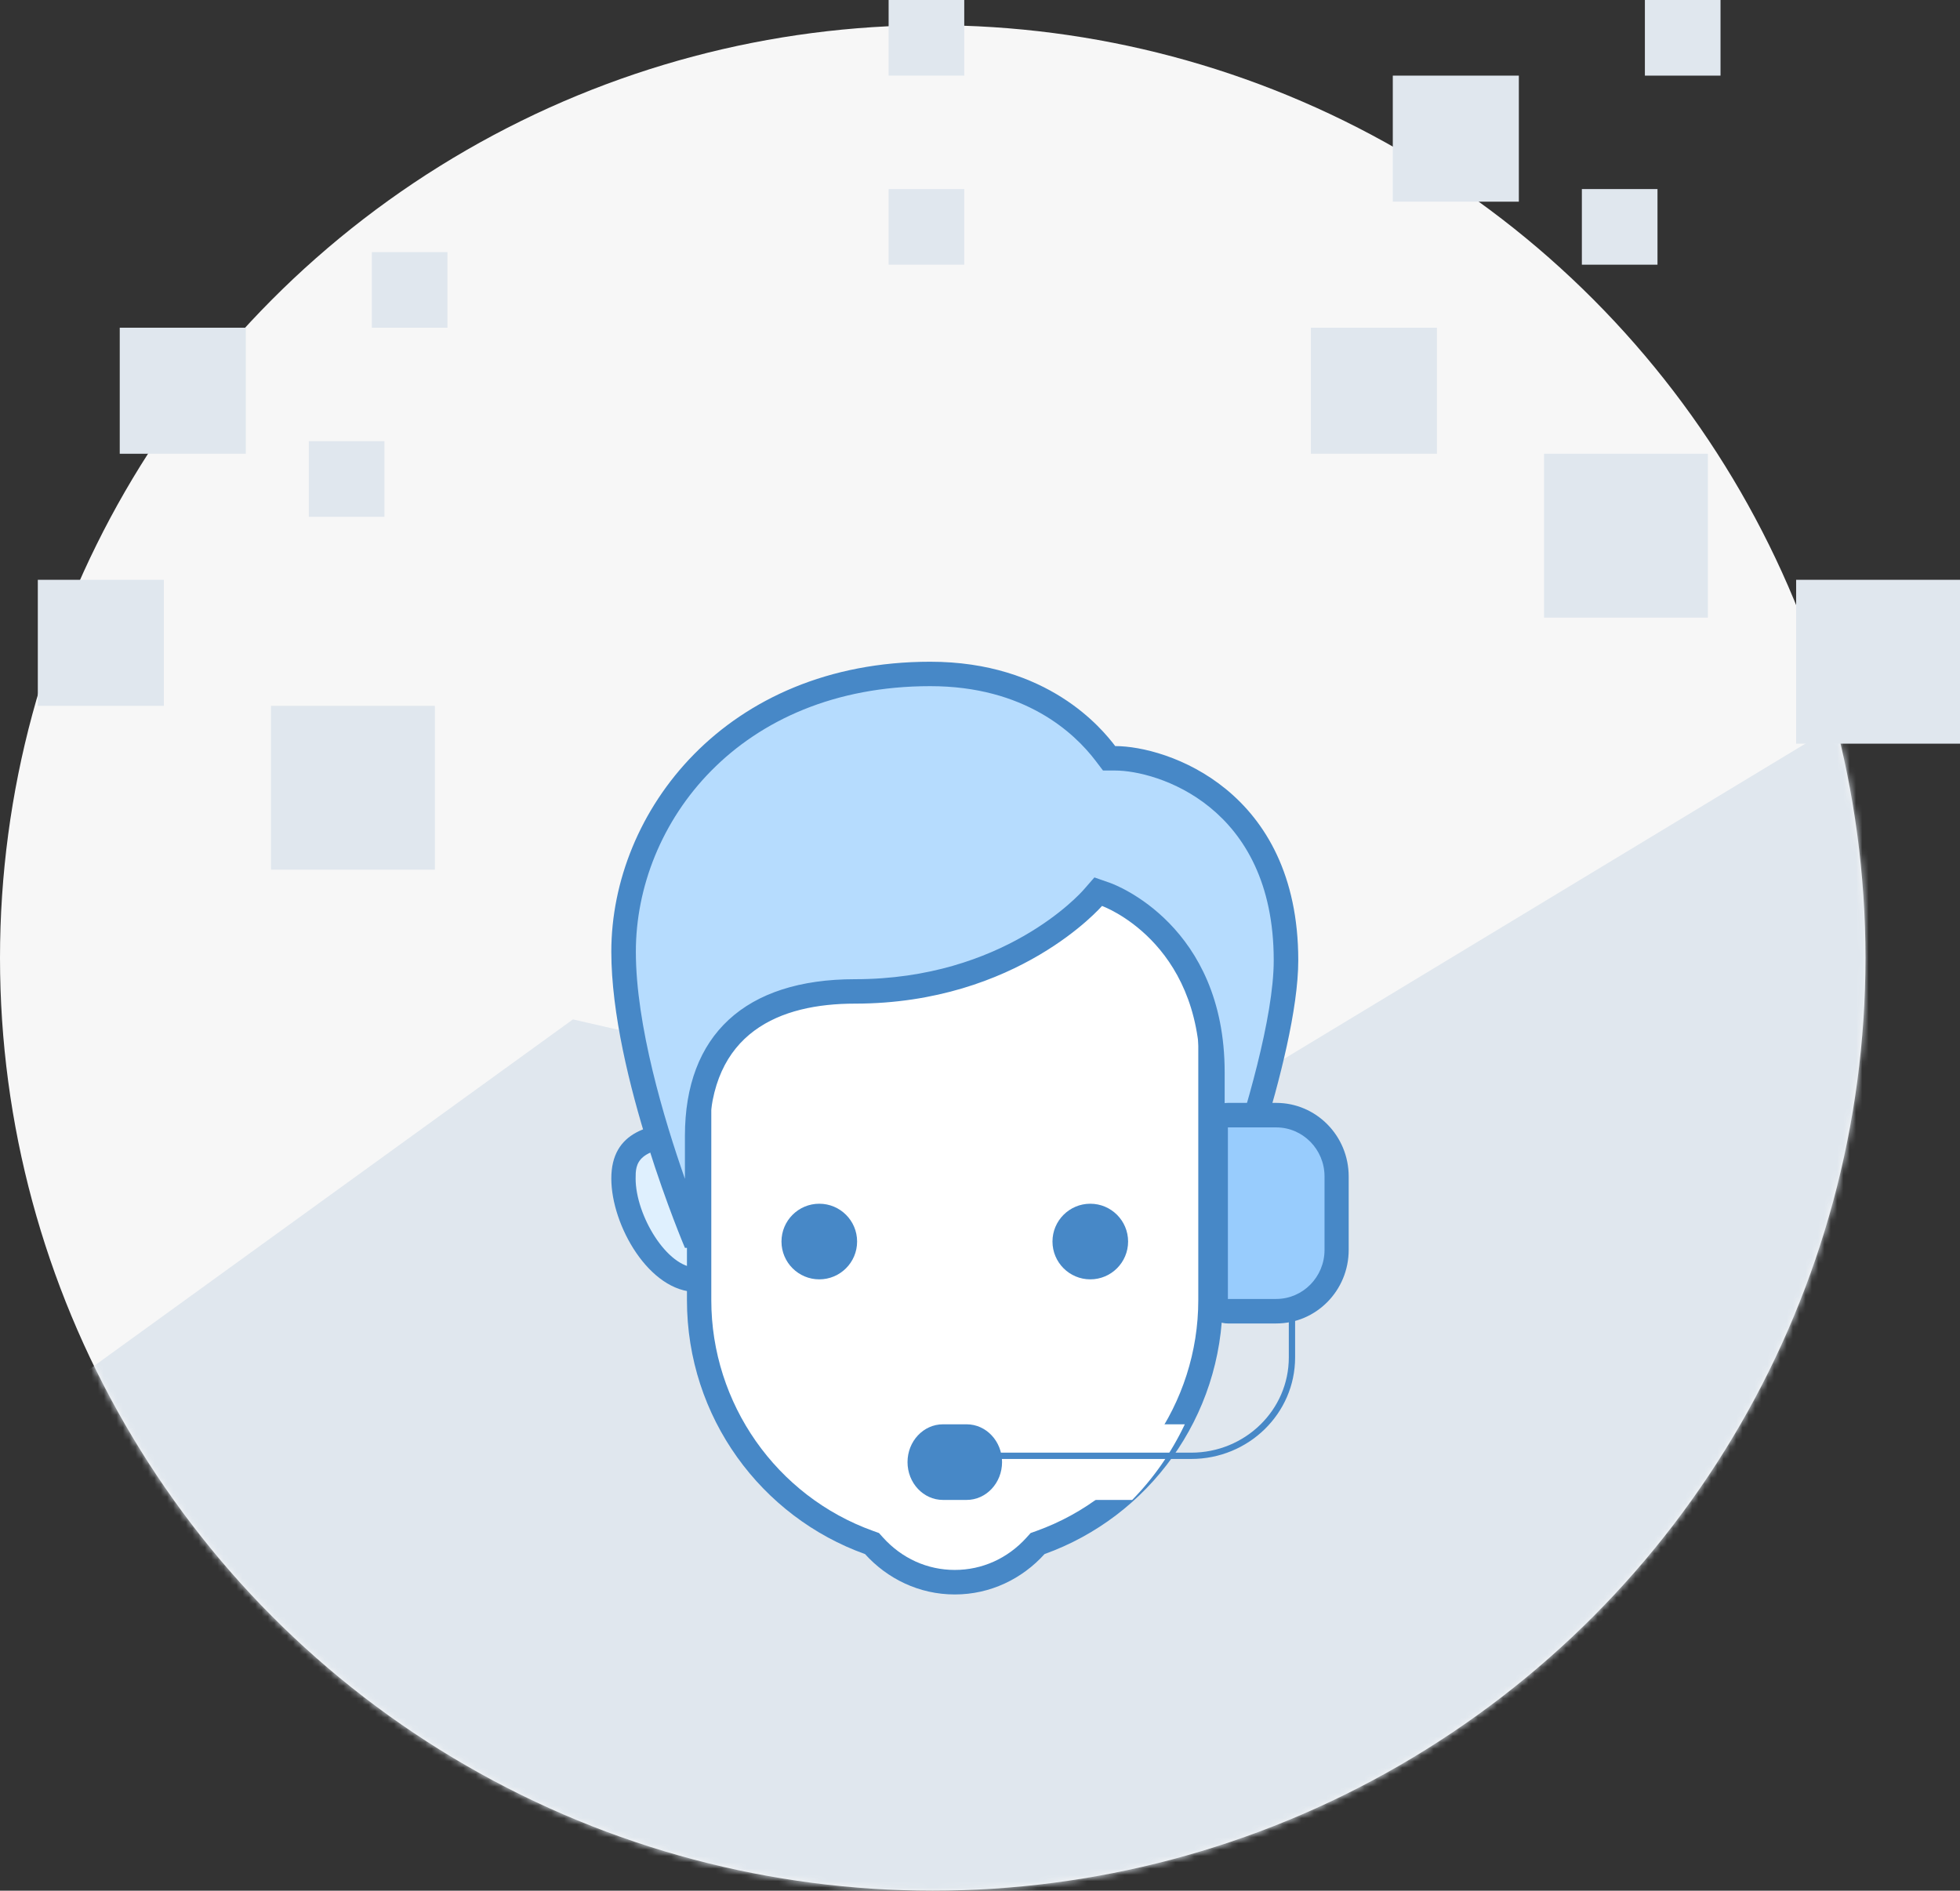 <?xml version="1.0" encoding="UTF-8"?>
<svg width="311px" height="300px" viewBox="0 0 311 300" version="1.1" xmlns="http://www.w3.org/2000/svg" xmlns:xlink="http://www.w3.org/1999/xlink">
    <rect x="0" y="0" width="311" height="300" fill="#333333" stroke="none"/>
    <!-- Generator: Sketch 51.3 (57544) - http://www.bohemiancoding.com/sketch -->
    <title>Group 8</title>
    <desc>Created with Sketch.</desc>
    <defs>
        <circle id="path-1" cx="148" cy="148" r="148"></circle>
    </defs>
    <g id="Page-1" stroke="none" stroke-width="1" fill="none" fill-rule="evenodd">
        <g id="EMS" transform="translate(-846, -1618)">
            <g id="Group-8" transform="translate(846, 1618)">
                <g id="Group-3">
                    <g id="Path-2" transform="translate(0, 4)">
                        <mask id="mask-2" fill="white">
                            <use xlink:href="#path-1"></use>
                        </mask>
                        <use id="Mask" fill="#F7F7F7" fill-rule="nonzero" xlink:href="#path-1"></use>
                        <polygon fill="#E0E7EE" fill-rule="nonzero" mask="url(#mask-2)" points="-1 224.264 90.909 157.753 180.243 178.221 303 104 303 299.853 -1 318"></polygon>
                    </g>
                    <rect id="Rectangle" fill="#E0E7EE" fill-rule="nonzero" x="6" y="92" width="20" height="20"></rect>
                    <rect id="Rectangle" fill="#E0E7EE" fill-rule="nonzero" x="19" y="52" width="20" height="20"></rect>
                    <rect id="Rectangle" fill="#E0E7EE" fill-rule="nonzero" x="43" y="112" width="26" height="26"></rect>
                    <rect id="Rectangle" fill="#E0E7EE" fill-rule="nonzero" x="59" y="40" width="12" height="12"></rect>
                    <rect id="Rectangle" fill="#E0E7EE" fill-rule="nonzero" x="49" y="70" width="12" height="12"></rect>
                    <rect id="Rectangle" fill="#E0E7EE" fill-rule="nonzero" x="208" y="52" width="20" height="20"></rect>
                    <rect id="Rectangle" fill="#E0E7EE" fill-rule="nonzero" x="221" y="12" width="20" height="20"></rect>
                    <rect id="Rectangle" fill="#E0E7EE" fill-rule="nonzero" x="245" y="72" width="26" height="26"></rect>
                    <rect id="Rectangle" fill="#E0E7EE" fill-rule="nonzero" x="285" y="92" width="26" height="26"></rect>
                    <rect id="Rectangle" fill="#E0E7EE" fill-rule="nonzero" x="261" y="0" width="12" height="12"></rect>
                    <rect id="Rectangle" fill="#E0E7EE" fill-rule="nonzero" x="251" y="30" width="12" height="12"></rect>
                    <rect id="Rectangle" fill="#E0E7EE" fill-rule="nonzero" x="141" y="0" width="12" height="12"></rect>
                    <rect id="Rectangle" fill="#E0E7EE" fill-rule="nonzero" x="141" y="30" width="12" height="12"></rect>
                </g>
                <g id="Assistant" transform="translate(97, 105)">
                    <path d="M95.5,99 C89.16,99 84,93.84 84,87.5 C84,81.16 89.16,76 95.5,76 C105.045,76 107,78.81 107,83.026 C107,89.999 101.422,99 95.5,99" id="Fill-1" fill="#DFF0FE"></path>
                    <path d="M95.5,76.857 C105.143,76.857 105.143,79.708 105.143,81.999 C105.143,87.842 100.156,96.143 95.5,96.143 C90.181,96.143 85.857,91.815 85.857,86.5 C85.857,81.185 90.181,76.857 95.5,76.857 M95.5,73 C88.044,73 82,79.044 82,86.5 C82,93.956 88.044,100 95.5,100 C102.956,100 109,89.455 109,81.999 C109,74.543 102.956,73 95.5,73" id="Fill-2" fill="#4788C7"></path>
                    <path d="M13.5,99 C7.577,99 2,90.003 2,83.026 C2,78.806 3.955,76 13.5,76 C19.84,76 25,81.16 25,87.5 C25,93.84 19.84,99 13.5,99" id="Fill-3" fill="#DFF0FE"></path>
                    <path d="M13.5,76.857 C18.819,76.857 23.143,81.185 23.143,86.5 C23.143,91.815 18.819,96.143 13.5,96.143 C8.844,96.143 3.857,87.842 3.857,81.999 C3.857,79.708 3.857,76.857 13.5,76.857 M13.5,73 C6.044,73 0,74.543 0,81.999 C0,89.455 6.044,100 13.5,100 C20.956,100 27,93.956 27,86.5 C27,79.044 20.956,73 13.5,73" id="Fill-4" fill="#4788C7"></path>
                    <path d="M54,147 C49.045,147 44.449,144.934 41.056,141.185 L40.728,140.821 L40.267,140.656 C23.957,134.826 13,119.256 13,101.911 L13,44.592 C13,34.34 21.305,26 31.516,26 L76.484,26 C86.695,26 95,34.34 95,44.592 L95,101.911 C95,119.256 84.043,134.826 67.737,140.656 L67.276,140.821 L66.948,141.185 C63.551,144.934 58.955,147 54,147" id="Fill-5" fill="#FFFFFF"></path>
                    <path d="M76.747,27.892 C85.784,27.892 93.136,35.298 93.136,44.401 L93.136,101.297 C93.136,117.694 82.813,132.413 67.443,137.928 L66.531,138.255 L65.882,138.975 C62.892,142.283 58.847,144.108 54.5,144.108 C50.153,144.108 46.108,142.283 43.118,138.971 L42.469,138.251 L41.557,137.924 C26.187,132.413 15.864,117.694 15.864,101.297 L15.864,44.401 C15.864,35.298 23.216,27.892 32.253,27.892 L76.747,27.892 M76.747,24 L32.253,24 C21.068,24 12,33.134 12,44.401 L12,101.297 C12,119.9 23.803,135.69 40.259,141.594 C43.794,145.501 48.836,148 54.5,148 C60.164,148 65.206,145.501 68.741,141.59 C85.197,135.686 97,119.9 97,101.297 L97,44.401 C97,33.134 87.932,24 76.747,24" id="Fill-6" fill="#4788C7"></path>
                    <path d="M95.333,92 L95.333,65.822 C95.333,43.647 78.658,37.393 78.487,37.335 L77.234,36.881 L76.359,37.902 C76.231,38.051 63.238,52.873 38.668,52.873 C22.545,52.873 13.667,61.099 13.667,76.027 L13.667,92 L13.029,92 C10.836,86.518 2,63.329 2,46.507 C2,24.629 20.184,2 50.611,2 C66.447,2 74.808,9.983 78.378,14.741 L78.961,15.52 L79.929,15.52 C86.953,15.52 107,21.467 107,47.884 C107,61.107 98.091,86.123 95.928,92 L95.333,92" id="Fill-7" fill="#B6DCFE"></path>
                    <path d="M50.607,3.875 C65.61,3.875 73.489,11.3 76.849,15.725 L78.017,17.263 L79.955,17.263 C86.48,17.263 105.107,22.797 105.107,47.38 C105.107,56.447 100.665,71.412 97.321,81.391 L97.321,65.139 C97.321,41.831 79.909,35.367 79.169,35.104 L76.654,34.224 L74.91,36.22 C74.404,36.797 62.274,50.375 38.648,50.375 C21.259,50.375 11.679,59.206 11.679,75.245 L11.679,82.049 C8.346,72.548 3.893,57.672 3.893,46.008 C3.893,25.583 20.266,3.875 50.607,3.875 M50.607,0 C18.191,0 0,23.754 0,46.008 C0,65.553 11.679,93 11.679,93 L15.571,93 C15.571,93 15.571,80.623 15.571,75.245 C15.571,58.722 26.83,54.25 38.648,54.25 C64.524,54.25 77.857,38.75 77.857,38.75 C77.857,38.75 93.429,44.291 93.429,65.139 C93.429,71.056 93.429,93 93.429,93 L97.321,93 C97.321,93 109,62.744 109,47.376 C109,20.317 88.146,13.384 79.955,13.384 C77.884,10.664 69.269,0 50.607,0" id="Fill-8" fill="#4788C7"></path>
                    <path d="M82,92 C82,95.312 79.312,98 76,98 C72.688,98 70,95.312 70,92 C70,88.688 72.688,86 76,86 C79.312,86 82,88.688 82,92" id="Fill-9" fill="#4788C7"></path>
                    <path d="M39,92 C39,95.312 36.312,98 33,98 C29.688,98 27,95.312 27,92 C27,88.688 29.688,86 33,86 C36.312,86 39,88.688 39,92" id="Fill-10" fill="#4788C7"></path>
                    <path d="M97,103 C95.9,103 95,102.132 95,101.062 L95,73.938 C95,72.868 95.9,72 97,72 L105,72 C110.516,72 115,76.348 115,81.688 L115,93.312 C115,98.652 110.516,103 105,103 L97,103" id="Fill-11" fill="#98CCFD"></path>
                    <path d="M105.5,73.889 C109.728,73.889 113.167,77.377 113.167,81.667 L113.167,93.333 C113.167,97.623 109.728,101.111 105.5,101.111 L97.833,101.111 L97.833,73.889 L105.5,73.889 M105.5,70 L97.833,70 C95.717,70 94,71.742 94,73.889 L94,101.111 C94,103.258 95.717,105 97.833,105 L105.5,105 C111.852,105 117,99.777 117,93.333 L117,81.667 C117,75.223 111.852,70 105.5,70" id="Fill-12" fill="#4788C7"></path>
                    <path d="M84.924,121 L74,133 L82.646,133 C86.027,129.56 88.86,125.512 91,121 L84.924,121" id="Fill-13" fill="#FFFFFF"></path>
                    <path d="M60,126 L92.001,126 C100.84,126 108,119.012 108,110.394 L108,103" id="Stroke-14" stroke="#4788C7"></path>
                    <path d="M56.375,133 L52.625,133 C49.52,133 47,130.312 47,127 C47,123.688 49.52,121 52.625,121 L56.375,121 C59.48,121 62,123.688 62,127 C62,130.312 59.48,133 56.375,133" id="Fill-15" fill="#4788C7"></path>
                </g>
            </g>
        </g>
    </g>
</svg>